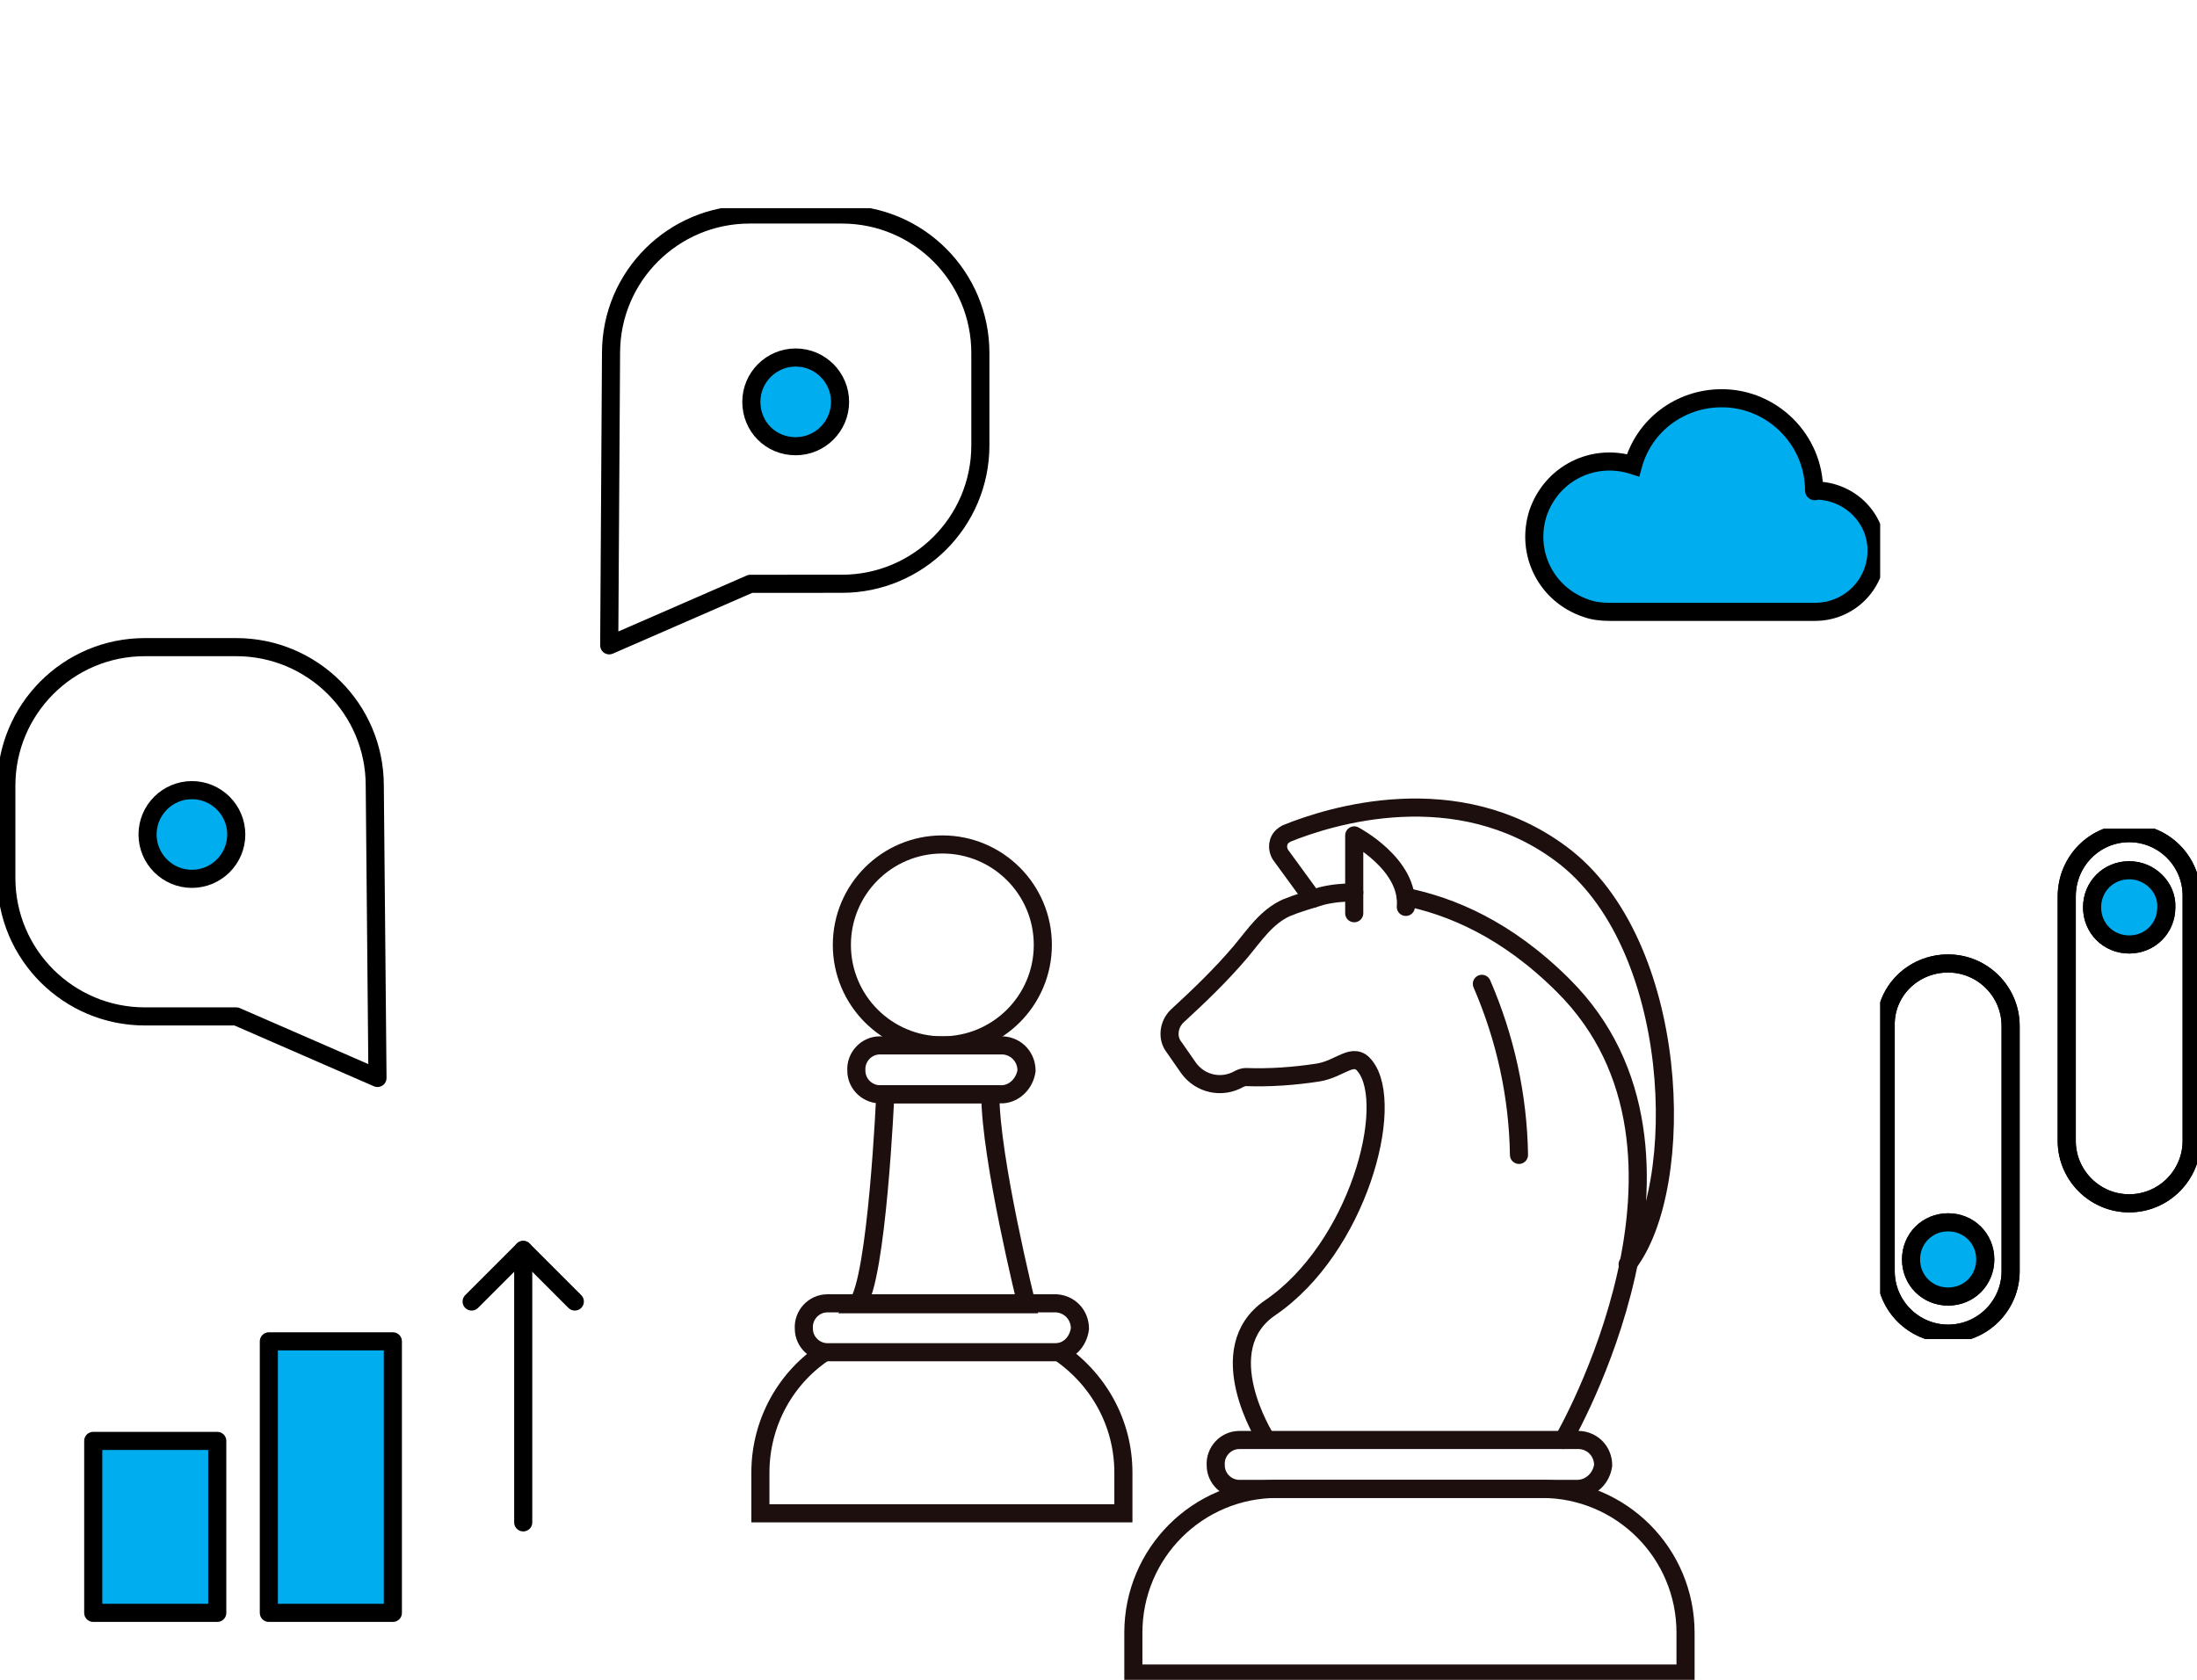 <?xml version="1.0" encoding="utf-8"?>
<!-- Generator: Adobe Illustrator 28.2.0, SVG Export Plug-In . SVG Version: 6.00 Build 0)  -->
<svg version="1.1" id="Layer_1" xmlns="http://www.w3.org/2000/svg" xmlns:xlink="http://www.w3.org/1999/xlink" x="0px" y="0px"
	 viewBox="0 0 242.7 185.6" style="enable-background:new 0 0 242.7 185.6;" xml:space="preserve">
<style type="text/css">
	.st0{clip-path:url(#SVGID_00000017481050131152663520000017330960468927146934_);}
	.st1{fill:#00AEEF;}
	.st2{fill:none;stroke:#000000;stroke-width:2;stroke-miterlimit:10;}
	.st3{fill:none;stroke:#000000;stroke-width:2;stroke-linecap:round;stroke-linejoin:round;}
	.st4{fill:none;stroke:#1E0F0F;stroke-width:2;stroke-miterlimit:10;}
	.st5{fill:none;stroke:#1E0F0F;stroke-width:2;stroke-linecap:round;stroke-linejoin:round;}
	.st6{clip-path:url(#SVGID_00000060725660539902095690000016656142317375060399_);}
</style>
<g id="Group_868" transform="translate(-937.97 -944.45)">
	<g id="Group_865" transform="translate(937.97 944.45)">
		<g>
			<defs>
				<rect id="SVGID_1_" y="23" width="207.7" height="162.6"/>
			</defs>
			<clipPath id="SVGID_00000039129599593382702060000005118865790645874853_">
				<use xlink:href="#SVGID_1_"  style="overflow:visible;"/>
			</clipPath>
			<g id="Group_864" style="clip-path:url(#SVGID_00000039129599593382702060000005118865790645874853_);">
				<path id="Path_1906" class="st1" d="M26.1,92.2c0-2.7-2.2-4.9-4.9-4.9s-4.9,2.2-4.9,4.9c0,2.7,2.2,4.9,4.9,4.9
					S26.1,94.9,26.1,92.2L26.1,92.2"/>
				<path id="Path_1907" class="st2" d="M26.1,92.2c0-2.7-2.2-4.9-4.9-4.9s-4.9,2.2-4.9,4.9c0,2.7,2.2,4.9,4.9,4.9
					S26.1,94.9,26.1,92.2L26.1,92.2z"/>
				<path id="Path_1908" class="st3" d="M26.1,112.3l15.6,6.8l-0.3-32.3c0-8.5-6.9-15.3-15.3-15.3H16c-8.5,0-15.3,6.9-15.3,15.3
					v10.2c0,8.5,6.9,15.3,15.3,15.3L26.1,112.3"/>
				<path id="Path_1909" class="st1" d="M83,44.4c0-2.7,2.2-4.9,4.9-4.9c2.7,0,4.9,2.2,4.9,4.9c0,2.7-2.2,4.9-4.9,4.9l0,0
					C85.1,49.3,83,47.1,83,44.4"/>
				<path id="Path_1910" class="st2" d="M83,44.4c0-2.7,2.2-4.9,4.9-4.9c2.7,0,4.9,2.2,4.9,4.9c0,2.7-2.2,4.9-4.9,4.9l0,0
					C85.1,49.3,83,47.1,83,44.4z"/>
				<path id="Path_1911" class="st3" d="M82.9,64.5l-15.6,6.8L67.5,39c0-8.5,6.9-15.3,15.3-15.3H93c8.5,0,15.3,6.9,15.3,15.3v10.2
					c0,8.5-6.9,15.3-15.3,15.3L82.9,64.5"/>
				<path id="Path_1912" class="st3" d="M52.1,143.8l5.7-5.7l5.7,5.7"/>
				<rect id="Rectangle_589" x="10.3" y="159.2" class="st1" width="13.7" height="19"/>
				<rect id="Rectangle_590" x="10.3" y="159.2" class="st3" width="13.7" height="19"/>
				<rect id="Rectangle_591" x="29.7" y="148.2" class="st1" width="13.7" height="30"/>
				<rect id="Rectangle_592" x="29.7" y="148.2" class="st3" width="13.7" height="30"/>
				<line id="Line_70" class="st3" x1="57.8" y1="138.1" x2="57.8" y2="168.2"/>
				<path id="Path_1913" class="st1" d="M200.4,54.2c0-5.6-4.6-10.2-10.2-10.2c-4.6,0-8.6,3-9.8,7.4c-4.4-1.4-9,0.9-10.5,5.3
					c-1.4,4.4,0.9,9,5.3,10.5c0.8,0.3,1.7,0.4,2.6,0.4h22.7c3.7,0,6.7-2.9,6.8-6.6s-2.9-6.7-6.6-6.8
					C200.5,54.3,200.4,54.3,200.4,54.2"/>
				<path id="Path_1914" class="st2" d="M200.4,54.2c0-5.6-4.6-10.2-10.2-10.2c-4.6,0-8.6,3-9.8,7.4c-4.4-1.4-9,0.9-10.5,5.3
					c-1.4,4.4,0.9,9,5.3,10.5c0.8,0.3,1.7,0.4,2.6,0.4h22.7c3.7,0,6.7-2.9,6.8-6.6s-2.9-6.7-6.6-6.8
					C200.5,54.3,200.4,54.3,200.4,54.2"/>
				<circle id="Ellipse_213" class="st4" cx="104.1" cy="104.4" r="11.1"/>
				<path id="Path_1915" class="st4" d="M97.8,120.9c0,0-0.9,20.5-3.1,23.2h18.7c0,0-4-16.1-4-23.2L97.8,120.9z"/>
				<path id="Path_1916" class="st4" d="M91.4,149.2c-4.6,2.9-7.4,8-7.4,13.5v4.5h40.1v-4.5c0-5.5-2.8-10.5-7.4-13.5"/>
				<path id="Path_1917" class="st4" d="M116.6,149.4h-25c-1.5,0.1-2.8-1.1-2.8-2.6c-0.1-1.5,1.1-2.8,2.6-2.8c0.1,0,0.2,0,0.3,0h25
					c1.5,0.1,2.6,1.3,2.6,2.8C119.1,148.3,118,149.4,116.6,149.4z"/>
				<path id="Path_1918" class="st4" d="M110.8,120.9H97.4c-1.5,0.1-2.8-1.1-2.8-2.6c-0.1-1.5,1.1-2.8,2.6-2.8c0.1,0,0.2,0,0.3,0
					h13.3c1.5,0.1,2.6,1.3,2.6,2.8C113.2,119.7,112.1,120.8,110.8,120.9L110.8,120.9z"/>
				<path id="Path_1919" class="st4" d="M186.2,184.9v-4.5c0-8.8-7.1-15.9-15.9-15.9h-29.2c-8.8,0-15.9,7.1-15.9,15.9v4.5H186.2z"/>
				<path id="Path_1920" class="st4" d="M174.4,164.5h-37.3c-1.5,0.1-2.8-1.1-2.8-2.6c-0.1-1.5,1.1-2.8,2.6-2.8c0.1,0,0.2,0,0.3,0
					h37.3c1.5,0.1,2.6,1.3,2.6,2.8C176.9,163.3,175.8,164.4,174.4,164.5L174.4,164.5z"/>
				<path id="Path_1921" class="st5" d="M149.6,98.6c-1.2,0-2.4,0.1-3.6,0.4c-1.3,0.4-2.7,0.8-3.9,1.3c-2.2,1-3.5,3-5,4.8
					c-2.2,2.6-4.6,4.9-7.1,7.2c-0.9,0.9-1.1,2.4-0.3,3.4l1.6,2.3c1.3,1.8,3.7,2.3,5.6,1.2c0.2-0.1,0.5-0.2,0.7-0.2
					c2.7,0.1,5.4-0.1,8-0.5c2.5-0.4,3.9-2.4,5.2-0.7c3.4,4.3-0.8,20.1-10.5,26.7c-6.7,4.6-0.5,14.4-0.5,14.4"/>
				<path id="Path_1922" class="st5" d="M172.7,159.1c0,0,18.5-31.8,0-50.2c-6.3-6.3-12.5-8.8-17.4-9.8"/>
				<path id="Path_1923" class="st5" d="M145,99.3l-3.5-4.8c-0.5-0.7-0.4-1.7,0.3-2.2c0.1-0.1,0.2-0.1,0.3-0.2
					c4.9-2,18.8-6.3,30.3,2.2c13.3,9.8,14.1,36.8,7.4,45.4"/>
				<path id="Path_1924" class="st5" d="M149.6,100.9v-8.6c0,0,6.1,3.2,5.7,7.9"/>
				<path id="Path_1925" class="st5" d="M163.7,108.7c2.6,6,4,12.4,4.1,18.9"/>
			</g>
		</g>
	</g>
	<g id="Group_867" transform="translate(1145.68 1013)">
		<g>
			<defs>
				<rect id="SVGID_00000119091093706930132450000001435323163185163956_" x="0" y="23" width="35" height="56.4"/>
			</defs>
			<clipPath id="SVGID_00000136369337848791623180000012597503237238971817_">
				<use xlink:href="#SVGID_00000119091093706930132450000001435323163185163956_"  style="overflow:visible;"/>
			</clipPath>
			
				<g id="Group_866" transform="translate(0 0)" style="clip-path:url(#SVGID_00000136369337848791623180000012597503237238971817_);">
				<path id="Rectangle_594" class="st2" d="M27.5,23.5L27.5,23.5c3.8,0,6.9,3.1,6.9,6.9v27.1c0,3.8-3.1,6.9-6.9,6.9l0,0
					c-3.8,0-6.9-3.1-6.9-6.9V30.5C20.6,26.6,23.7,23.5,27.5,23.5z"/>
				<path id="Path_1926" class="st1" d="M27.5,27.6c-2.3,0-4.1,1.8-4.1,4.1s1.8,4.1,4.1,4.1s4.1-1.8,4.1-4.1c0,0,0,0,0,0
					C31.7,29.5,29.8,27.6,27.5,27.6"/>
				<path id="Path_1927" class="st2" d="M27.5,27.6c-2.3,0-4.1,1.8-4.1,4.1s1.8,4.1,4.1,4.1s4.1-1.8,4.1-4.1c0,0,0,0,0,0
					C31.7,29.5,29.8,27.6,27.5,27.6z"/>
				<path id="Rectangle_595" class="st2" d="M27.5,23.5L27.5,23.5c3.8,0,6.9,3.1,6.9,6.9v27.1c0,3.8-3.1,6.9-6.9,6.9l0,0
					c-3.8,0-6.9-3.1-6.9-6.9V30.5C20.6,26.6,23.7,23.5,27.5,23.5z"/>
				<path id="Path_1928" class="st1" d="M27.5,27.6c-2.3,0-4.1,1.8-4.1,4.1s1.8,4.1,4.1,4.1s4.1-1.8,4.1-4.1c0,0,0,0,0,0
					C31.7,29.5,29.8,27.6,27.5,27.6"/>
				<path id="Path_1929" class="st2" d="M27.5,27.6c-2.3,0-4.1,1.8-4.1,4.1s1.8,4.1,4.1,4.1s4.1-1.8,4.1-4.1c0,0,0,0,0,0
					C31.7,29.5,29.8,27.6,27.5,27.6z"/>
				<path id="Rectangle_596" class="st2" d="M7.5,37.9L7.5,37.9c3.8,0,6.9,3.1,6.9,6.9v27.1c0,3.8-3.1,6.9-6.9,6.9l0,0
					c-3.8,0-6.9-3.1-6.9-6.9V44.8C0.5,41,3.6,37.9,7.5,37.9z"/>
				<path id="Path_1930" class="st1" d="M7.5,74.7c2.3,0,4.1-1.8,4.1-4.1s-1.8-4.1-4.1-4.1s-4.1,1.8-4.1,4.1S5.2,74.7,7.5,74.7
					C7.5,74.7,7.5,74.7,7.5,74.7"/>
				<path id="Path_1931" class="st2" d="M7.5,74.7c2.3,0,4.1-1.8,4.1-4.1s-1.8-4.1-4.1-4.1s-4.1,1.8-4.1,4.1S5.2,74.7,7.5,74.7
					C7.5,74.7,7.5,74.7,7.5,74.7z"/>
				<path id="Rectangle_597" class="st2" d="M7.5,37.9L7.5,37.9c3.8,0,6.9,3.1,6.9,6.9v27.1c0,3.8-3.1,6.9-6.9,6.9l0,0
					c-3.8,0-6.9-3.1-6.9-6.9V44.8C0.5,41,3.6,37.9,7.5,37.9z"/>
				<path id="Path_1932" class="st1" d="M7.5,74.7c2.3,0,4.1-1.8,4.1-4.1s-1.8-4.1-4.1-4.1s-4.1,1.8-4.1,4.1S5.2,74.7,7.5,74.7
					C7.5,74.7,7.5,74.7,7.5,74.7"/>
				<path id="Path_1933" class="st2" d="M7.5,74.7c2.3,0,4.1-1.8,4.1-4.1s-1.8-4.1-4.1-4.1s-4.1,1.8-4.1,4.1S5.2,74.7,7.5,74.7
					C7.5,74.7,7.5,74.7,7.5,74.7z"/>
			</g>
		</g>
	</g>
</g>
</svg>
